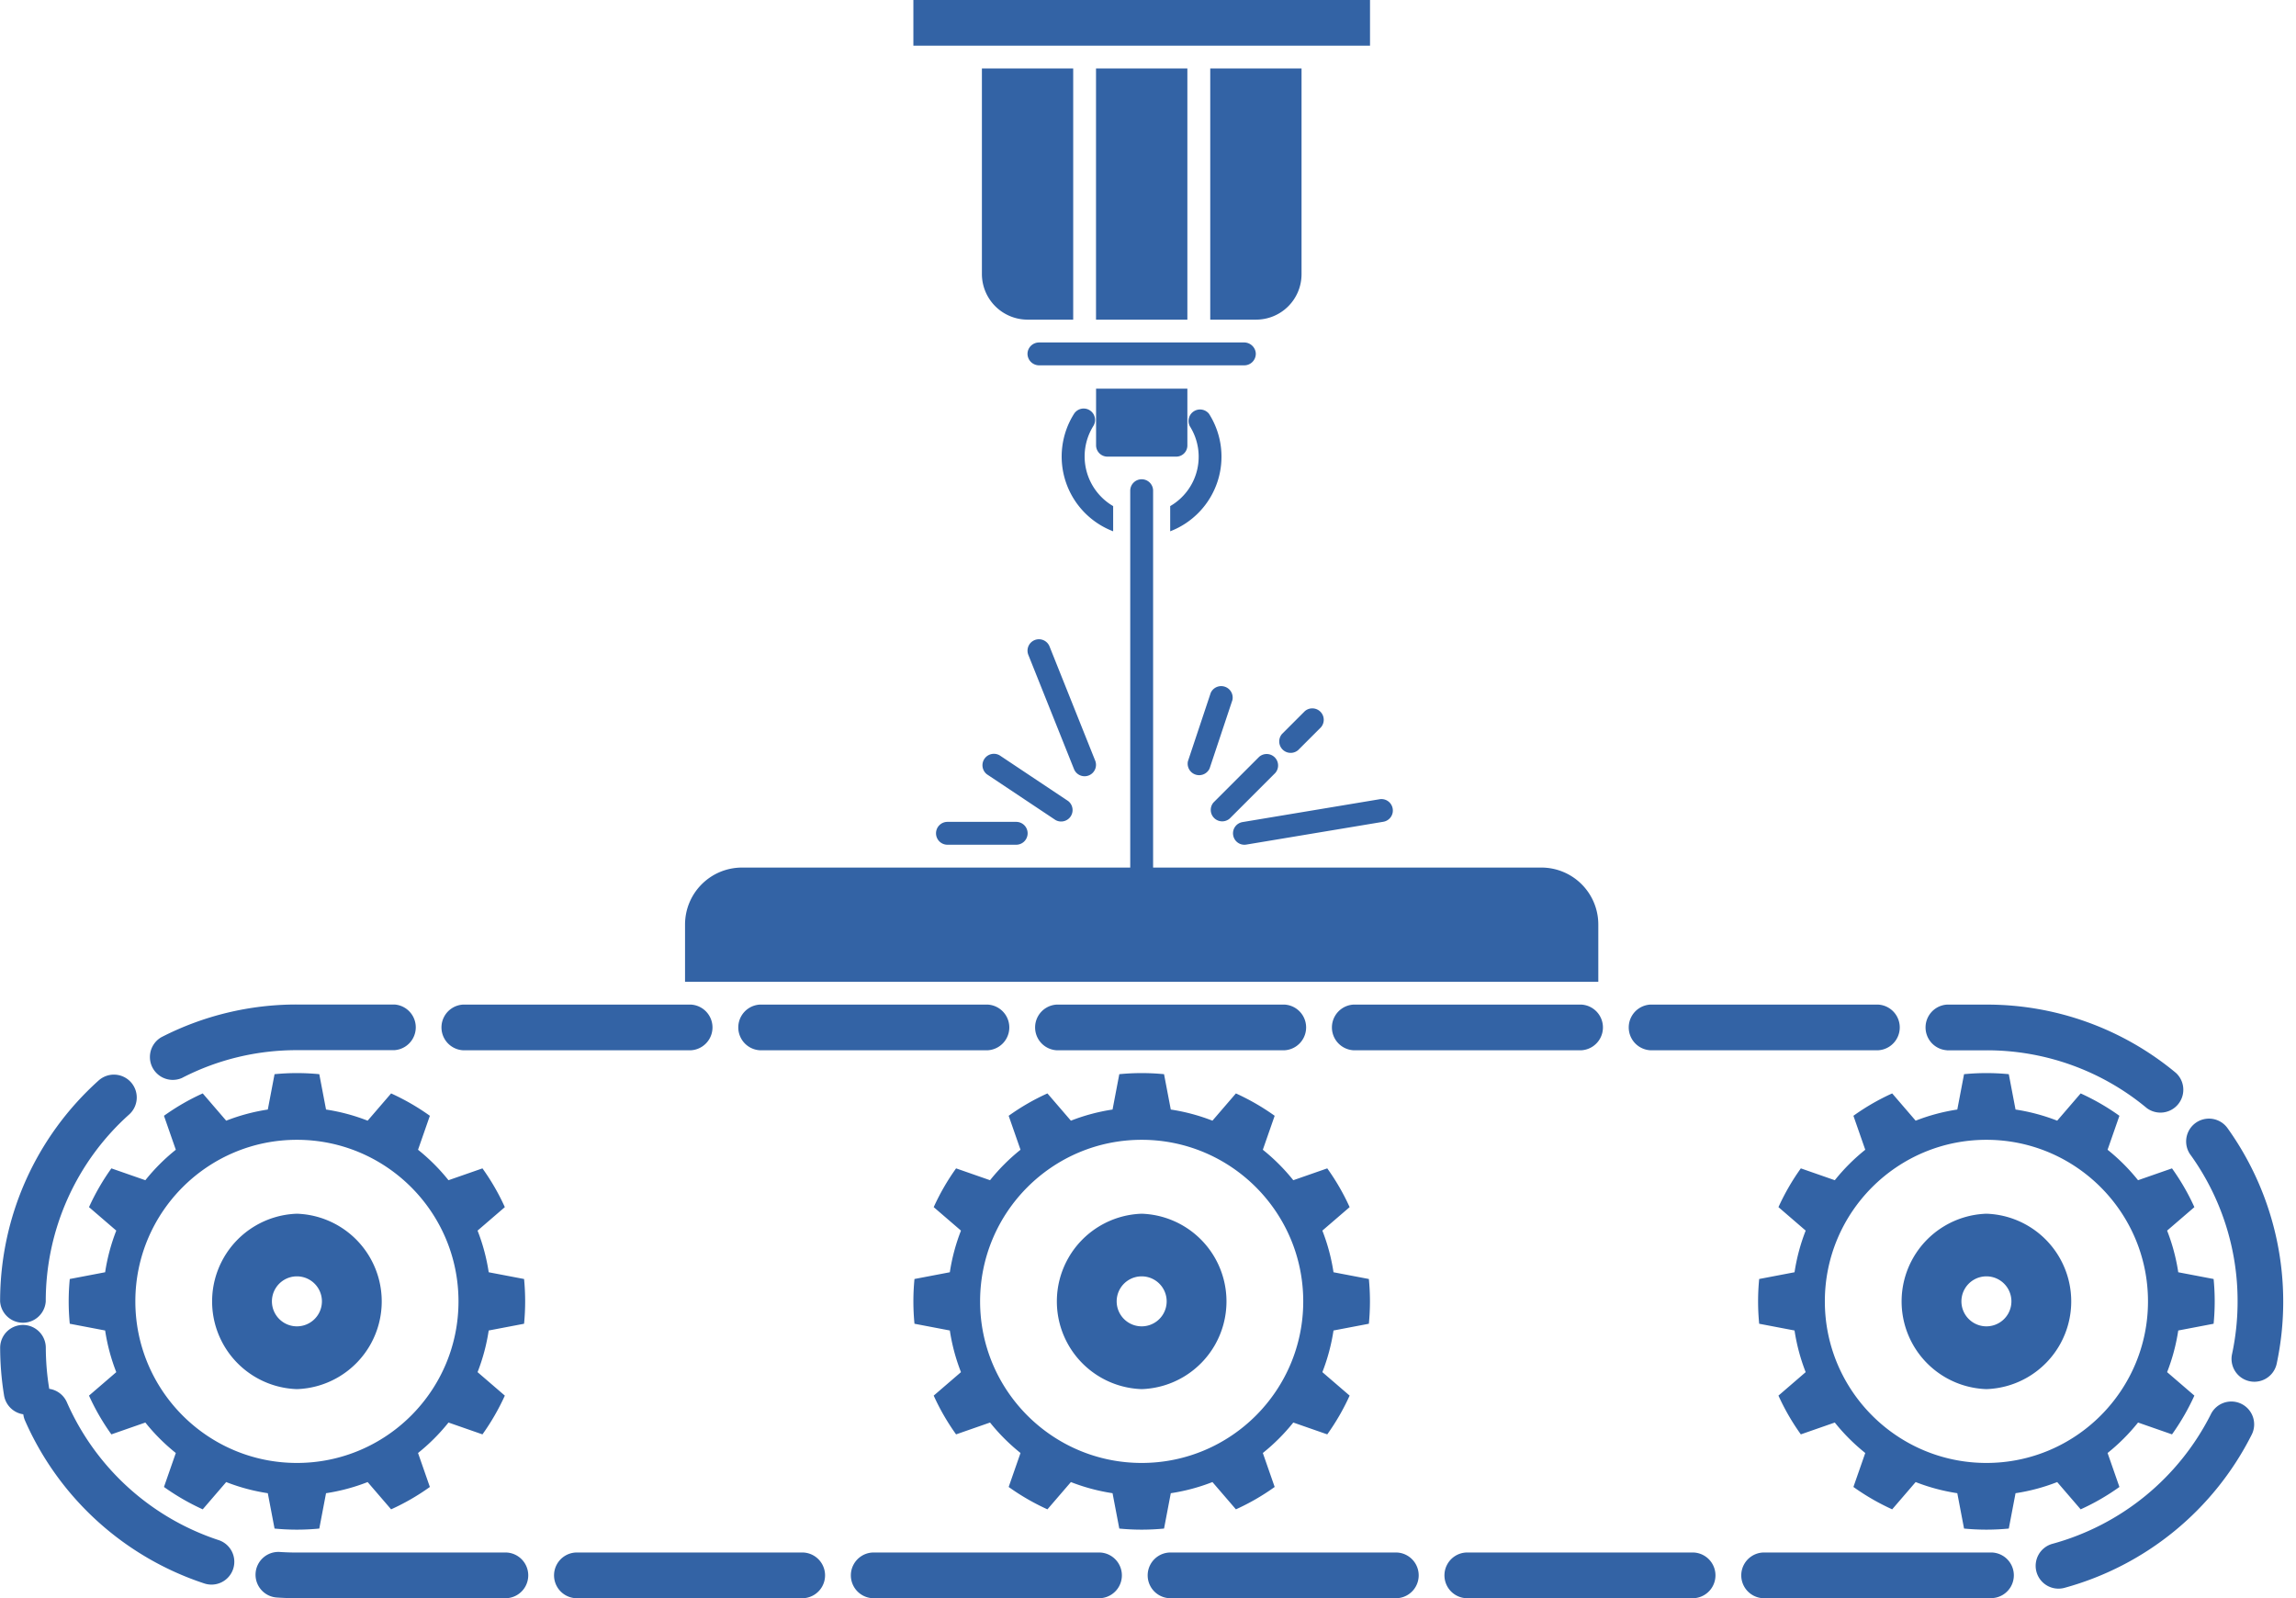 <svg xmlns="http://www.w3.org/2000/svg" xmlns:xlink="http://www.w3.org/1999/xlink" class="icon" viewBox="0 0 1471 1024" width="367.75" height="256"><path d="M14.914 906.119a14.623 14.623 0 0 1-12.319-12.127 193.044 193.044 0 0 1-2.496-30.462 14.591 14.591 0 1 1 29.246-0.064c0.032 8.703 0.736 17.343 2.112 25.79l0.096 0.544a14.623 14.623 0 0 1 11.295 8.607 161.302 161.302 0 0 0 97.018 88.25 14.623 14.623 0 1 1-9.151 27.774 190.58 190.58 0 0 1-114.681-104.281 14.527 14.527 0 0 1-1.12-4.064z m723.859-350.282h248.624A36.478 36.478 0 0 1 1024.003 592.411v36.574H438.888v-36.574c0-20.191 16.255-36.574 36.606-36.574h248.624V314.476a7.328 7.328 0 1 1 14.655 0v241.361z m-25.598-231.602v16.159a51.261 51.261 0 0 1-25.086-75.227 7.296 7.296 0 1 1 12.383 7.776 36.862 36.862 0 0 0 12.671 51.293z m36.574 0a36.542 36.542 0 0 0 12.511-51.229 7.36 7.36 0 0 1 12.319-7.904 51.197 51.197 0 0 1-24.862 75.291v-16.159z m-91.45-97.498c0-4.032 3.328-7.328 7.456-7.328h131.352c4.128 0 7.456 3.392 7.456 7.328a7.392 7.392 0 0 1-7.456 7.328h-131.352a7.456 7.456 0 0 1-7.456-7.328z m43.901 22.271h58.524v36.35a7.136 7.136 0 0 1-7.168 7.2h-44.157a7.296 7.296 0 0 1-7.168-7.2V249.008zM585.183 0h292.558v29.246h-292.558V0z m43.869 43.869h58.524V204.787h-29.246a29.278 29.278 0 0 1-29.246-29.15V43.869z m73.147 0h58.524V204.787h-58.524V43.869z m73.147 0h58.524v131.768a29.118 29.118 0 0 1-29.246 29.15h-29.246V43.869zM204.566 688.213l4.32 22.655c9.119 1.376 18.079 3.776 26.654 7.136l15.039-17.471c8.735 3.968 17.055 8.767 24.83 14.335l-7.584 21.759c7.2 5.76 13.759 12.319 19.519 19.519l21.759-7.584c5.568 7.776 10.399 16.095 14.335 24.83l-17.471 15.039c3.36 8.607 5.76 17.535 7.136 26.686l22.655 4.32c0.928 9.535 0.928 19.135 0 28.67l-22.655 4.32a124.536 124.536 0 0 1-7.136 26.686l17.471 15.039a147.223 147.223 0 0 1-14.335 24.83l-21.759-7.584a125.112 125.112 0 0 1-19.519 19.519l7.584 21.759a145.079 145.079 0 0 1-24.83 14.335l-15.039-17.471c-8.607 3.36-17.535 5.76-26.654 7.136l-4.32 22.655a147.991 147.991 0 0 1-28.67 0l-4.32-22.655a123.768 123.768 0 0 1-26.654-7.136l-15.039 17.471a147.223 147.223 0 0 1-24.83-14.335l7.584-21.759a125.112 125.112 0 0 1-19.519-19.519l-21.759 7.584a145.079 145.079 0 0 1-14.335-24.83l17.471-15.039a124.024 124.024 0 0 1-7.136-26.686l-22.655-4.32a147.991 147.991 0 0 1 0-28.67l22.655-4.32c1.376-9.119 3.776-18.079 7.136-26.686l-17.471-15.039c3.968-8.735 8.767-17.055 14.335-24.83l21.759 7.584c5.76-7.2 12.319-13.759 19.519-19.519l-7.584-21.759c7.776-5.568 16.095-10.399 24.83-14.335l15.039 17.471c8.607-3.36 17.535-5.76 26.654-7.136l4.32-22.655c9.535-0.928 19.135-0.928 28.67 0z m-14.335 42.045c-57.148 0-103.514 46.397-103.514 103.514s46.397 103.514 103.514 103.514c57.148 0 103.514-46.397 103.514-103.514s-46.397-103.514-103.514-103.514z m0 47.357a56.22 56.22 0 0 1 0 112.377 56.22 56.22 0 0 1 0-112.377z m0 40.125a15.999 15.999 0 1 0 0 32.03 15.999 15.999 0 0 0 0-32.03z m555.549-129.528l4.32 22.655c9.119 1.376 18.079 3.776 26.686 7.136l15.039-17.471c8.735 3.968 17.055 8.767 24.83 14.335l-7.584 21.759c7.2 5.76 13.759 12.319 19.519 19.519l21.759-7.584c5.568 7.776 10.399 16.095 14.335 24.83l-17.471 15.039c3.36 8.607 5.76 17.535 7.136 26.686l22.655 4.32c0.928 9.535 0.928 19.135 0 28.67l-22.655 4.32a124.536 124.536 0 0 1-7.136 26.686l17.471 15.039a147.223 147.223 0 0 1-14.335 24.83l-21.759-7.584a125.112 125.112 0 0 1-19.519 19.519l7.584 21.759a145.079 145.079 0 0 1-24.83 14.335l-15.039-17.471c-8.607 3.36-17.535 5.76-26.686 7.136l-4.32 22.655a147.991 147.991 0 0 1-28.67 0l-4.32-22.655a124.536 124.536 0 0 1-26.686-7.136l-15.039 17.471a147.223 147.223 0 0 1-24.83-14.335l7.584-21.759a125.112 125.112 0 0 1-19.519-19.519l-21.759 7.584a145.079 145.079 0 0 1-14.335-24.83l17.471-15.039a124.024 124.024 0 0 1-7.136-26.686l-22.655-4.32a147.991 147.991 0 0 1 0-28.67l22.655-4.32c1.376-9.119 3.776-18.079 7.136-26.686l-17.471-15.039c3.968-8.735 8.767-17.055 14.335-24.83l21.759 7.584c5.76-7.2 12.319-13.759 19.519-19.519l-7.584-21.759c7.776-5.568 16.095-10.399 24.83-14.335l15.039 17.471c8.607-3.36 17.535-5.76 26.686-7.136l4.32-22.655c9.535-0.928 19.135-0.928 28.67 0z m-14.335 42.045c-57.148 0-103.514 46.397-103.514 103.514s46.397 103.514 103.514 103.514c57.148 0 103.514-46.397 103.514-103.514s-46.397-103.514-103.514-103.514z m0 47.357a56.22 56.22 0 0 1 0 112.377 56.22 56.22 0 0 1 0-112.377z m0 40.125a15.999 15.999 0 1 0 0 32.03 15.999 15.999 0 0 0 0-32.03z m555.549-129.528l4.32 22.655c9.119 1.376 18.079 3.776 26.686 7.136l15.039-17.471c8.735 3.968 17.055 8.767 24.83 14.335l-7.584 21.759c7.2 5.76 13.759 12.319 19.519 19.519l21.759-7.584c5.568 7.776 10.399 16.095 14.335 24.83l-17.471 15.039c3.36 8.607 5.76 17.535 7.136 26.686l22.655 4.32c0.928 9.535 0.928 19.135 0 28.67l-22.655 4.32a124.536 124.536 0 0 1-7.136 26.686l17.471 15.039a147.223 147.223 0 0 1-14.335 24.83l-21.759-7.584a125.112 125.112 0 0 1-19.519 19.519l7.584 21.759a145.079 145.079 0 0 1-24.83 14.335l-15.039-17.471c-8.607 3.36-17.535 5.76-26.686 7.136l-4.32 22.655a147.991 147.991 0 0 1-28.67 0l-4.32-22.655a124.536 124.536 0 0 1-26.686-7.136l-15.039 17.471a147.223 147.223 0 0 1-24.83-14.335l7.584-21.759a125.112 125.112 0 0 1-19.519-19.519l-21.759 7.584a145.079 145.079 0 0 1-14.335-24.83l17.439-15.039a124.024 124.024 0 0 1-7.136-26.686l-22.655-4.32a147.991 147.991 0 0 1 0-28.67l22.655-4.32c1.376-9.119 3.776-18.079 7.136-26.686l-17.439-15.039c3.968-8.735 8.767-17.055 14.335-24.83l21.759 7.584c5.76-7.2 12.319-13.759 19.519-19.519l-7.584-21.759c7.776-5.568 16.095-10.399 24.83-14.335l15.039 17.471c8.607-3.36 17.535-5.76 26.686-7.136l4.32-22.655c9.535-0.928 19.135-0.928 28.67 0z m-14.335 42.045c-57.148 0-103.514 46.397-103.514 103.514s46.397 103.514 103.514 103.514c57.148 0 103.514-46.397 103.514-103.514s-46.397-103.514-103.514-103.514z m0 47.357a56.22 56.22 0 0 1 0 112.377 56.22 56.22 0 0 1 0-112.377z m0 40.125a15.999 15.999 0 1 0 0 32.03 15.999 15.999 0 0 0 0-32.03z m-1243.346 16.031a14.655 14.655 0 0 1-29.246 0c0-54.685 23.231-105.689 63.132-141.527a14.623 14.623 0 1 1 19.551 21.791 160.438 160.438 0 0 0-53.437 119.769z m87.483-143.223a14.655 14.655 0 0 1-13.375-26.046 189.396 189.396 0 0 1 86.715-20.927h62.556a14.655 14.655 0 0 1 0 29.246H190.135c-25.854 0-50.845 6.112-73.339 17.695z m179.733-17.663a14.655 14.655 0 0 1 0-29.246h146.263a14.655 14.655 0 0 1 0 29.246H296.529z m190.164 0a14.655 14.655 0 0 1 0-29.246h146.263a14.655 14.655 0 0 1 0 29.246h-146.263z m190.164 0a14.655 14.655 0 0 1 0-29.246h146.263a14.655 14.655 0 0 1 0 29.246h-146.263z m190.164 0a14.655 14.655 0 0 1 0-29.246h146.263a14.655 14.655 0 0 1 0 29.246h-146.263z m190.164 0a14.655 14.655 0 0 1 0-29.246h146.263a14.655 14.655 0 0 1 0 29.246h-146.263z m190.164 0a14.655 14.655 0 0 1 0-29.246h25.438a189.108 189.108 0 0 1 121.304 43.773 14.655 14.655 0 0 1-18.687 22.527 160.086 160.086 0 0 0-102.618-37.022h-25.438z m156.022 66.972a14.623 14.623 0 0 1 23.743-17.087 190.964 190.964 0 0 1 31.518 150.935 14.623 14.623 0 1 1-28.606-6.144 160.95 160.95 0 0 0 3.552-33.822 160.246 160.246 0 0 0-30.206-93.914z m13.119 166.134a14.623 14.623 0 1 1 26.142 13.151 190.612 190.612 0 0 1-119.961 98.17 14.623 14.623 0 0 1-7.68-28.222 161.398 161.398 0 0 0 101.498-83.067z m-141.111 88.666a14.623 14.623 0 1 1 0.448 29.246l-2.976 0.032H1129.277a14.655 14.655 0 0 1 0-29.246h143.575l2.528-0.032z m-190.004 0.032a14.655 14.655 0 0 1 0 29.246h-146.263a14.655 14.655 0 0 1 0-29.246h146.263z m-190.132 0a14.655 14.655 0 0 1 0 29.246h-146.263a14.655 14.655 0 0 1 0-29.246h146.263z m-190.164 0a14.655 14.655 0 0 1 0 29.246h-146.263a14.655 14.655 0 0 1 0-29.246h146.263z m-190.164 0a14.655 14.655 0 0 1 0 29.246h-146.263a14.655 14.655 0 0 1 0-29.246h146.263z m-190.164 0a14.655 14.655 0 0 1 0 29.246H190.103a183.669 183.669 0 0 1-12.607-0.416 14.623 14.623 0 1 1 1.92-29.182c3.552 0.224 7.104 0.352 10.687 0.352h134.648zM787.826 524.447a7.328 7.328 0 0 1-10.335-10.335l29.246-29.246a7.328 7.328 0 0 1 10.335 10.335l-29.246 29.246z m43.869-43.869a7.328 7.328 0 0 1-10.335-10.335l14.623-14.623a7.328 7.328 0 0 1 10.335 10.335l-14.623 14.623z m-199.38 15.519a7.328 7.328 0 0 1 8.127-12.159l43.869 29.246a7.328 7.328 0 0 1-8.127 12.159l-43.869-29.246z m-25.214 45.117a7.328 7.328 0 1 1 0-14.655h43.869a7.328 7.328 0 1 1 0 14.655h-43.869z m51.741-121.624a7.296 7.296 0 0 1 13.567-5.44l29.246 73.147a7.296 7.296 0 0 1-13.567 5.44l-29.246-73.147z m116.121 72.763a7.36 7.36 0 0 1-13.887-4.608l14.623-43.869a7.36 7.36 0 0 1 13.887 4.608l-14.623 43.869z m23.519 48.765c-4 0.672-7.744-2.016-8.415-6.016s2.016-7.744 6.016-8.415l87.771-14.623c4-0.672 7.744 2.016 8.415 6.016s-2.016 7.744-6.016 8.415l-87.771 14.623z" fill="#3363a5"></path></svg>